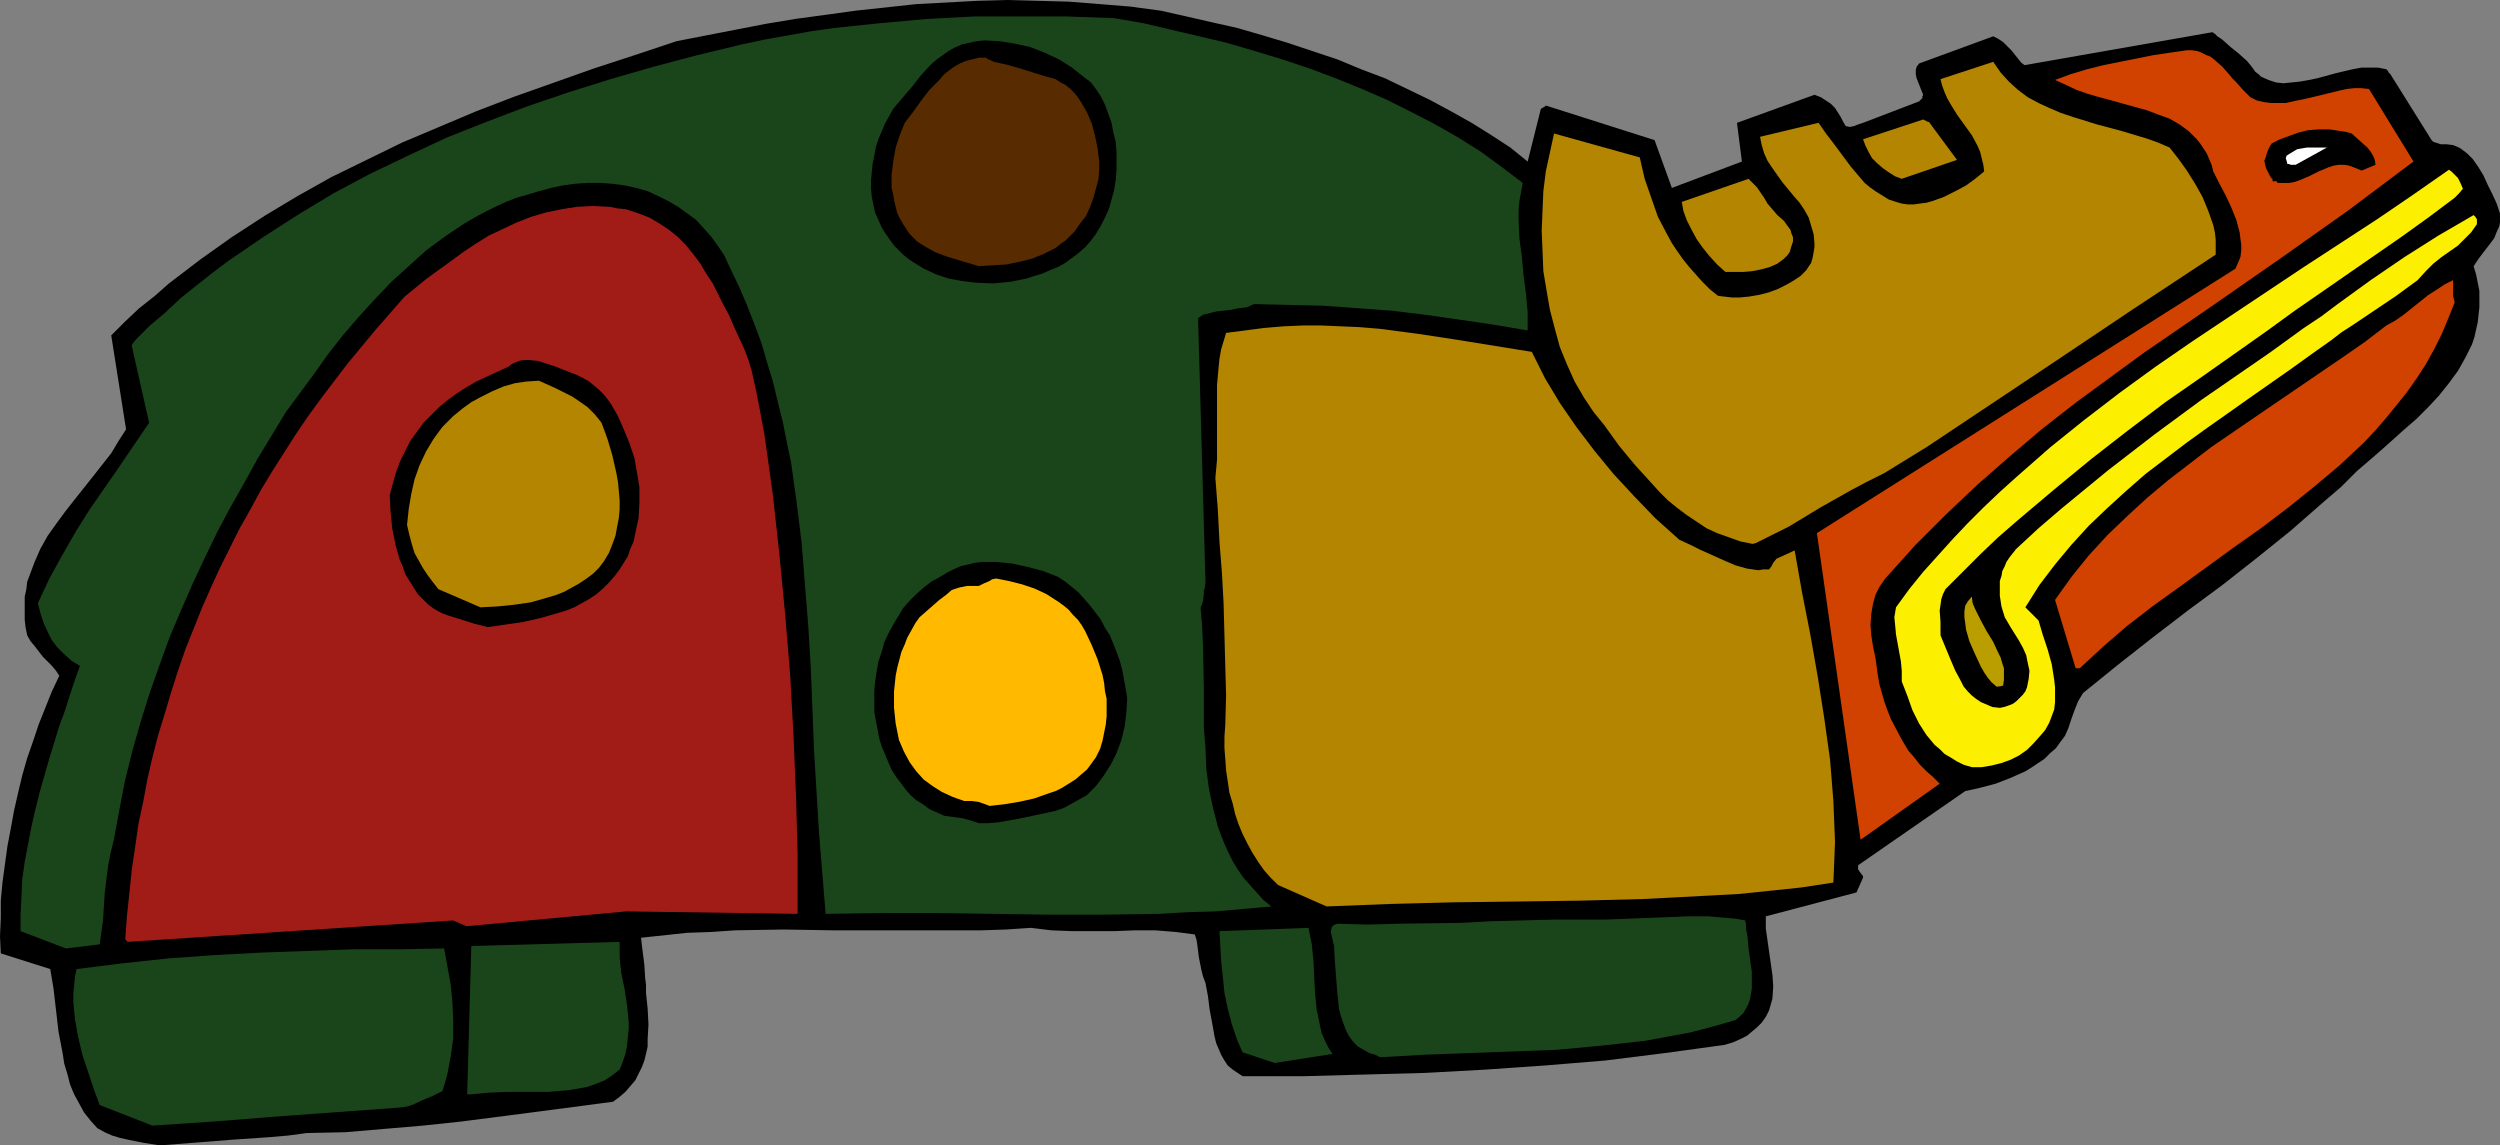 <?xml version="1.0" encoding="UTF-8" standalone="no"?>
<svg
   version="1.0"
   width="129.724mm"
   height="59.434mm"
   id="svg23"
   sodipodi:docname="Figure 17.wmf"
   xmlns:inkscape="http://www.inkscape.org/namespaces/inkscape"
   xmlns:sodipodi="http://sodipodi.sourceforge.net/DTD/sodipodi-0.dtd"
   xmlns="http://www.w3.org/2000/svg"
   xmlns:svg="http://www.w3.org/2000/svg">
  <rect width="100%" height="100%" fill="#808080" stroke="none"/>
  <sodipodi:namedview
     id="namedview23"
     pagecolor="#ffffff"
     bordercolor="#000000"
     borderopacity="0.25"
     inkscape:showpageshadow="2"
     inkscape:pageopacity="0.0"
     inkscape:pagecheckerboard="0"
     inkscape:deskcolor="#d1d1d1"
     inkscape:document-units="mm" />
  <defs
     id="defs1">
    <pattern
       id="WMFhbasepattern"
       patternUnits="userSpaceOnUse"
       width="6"
       height="6"
       x="0"
       y="0" />
  </defs>
  <path
     style="fill:#000000;fill-opacity:1;fill-rule:evenodd;stroke:none"
     d="m 31.35,224.634 14.382,-1.131 7.11,-0.485 3.717,-0.323 3.555,-0.485 7.595,-0.162 7.595,-0.646 7.595,-0.646 7.595,-0.808 15.029,-1.939 14.706,-1.939 1.293,-0.97 1.131,-0.97 0.97,-1.131 0.97,-1.131 0.646,-1.293 0.646,-1.293 0.485,-1.293 0.323,-1.293 0.323,-1.454 v -1.454 l 0.162,-2.909 -0.162,-3.071 -0.323,-3.071 v -1.616 l -0.162,-1.293 -0.162,-2.586 -0.162,-1.293 -0.162,-1.293 -0.162,-1.293 -0.162,-1.454 4.525,-0.485 4.525,-0.485 4.686,-0.162 4.686,-0.323 9.534,-0.162 9.696,0.162 h 19.392 9.696 l 4.848,-0.162 4.848,-0.323 4.04,0.485 4.202,0.162 h 8.08 l 4.04,-0.162 h 4.04 l 4.04,0.323 3.717,0.485 0.323,0.97 0.162,0.97 0.323,2.586 0.485,2.424 0.323,1.293 0.485,1.293 0.485,2.586 0.323,2.586 0.485,2.586 0.485,2.747 0.323,1.293 0.485,1.131 0.485,1.131 0.646,1.131 0.646,0.97 0.97,0.808 0.97,0.646 0.97,0.646 h 12.12 l 11.797,-0.323 11.958,-0.323 11.797,-0.646 11.635,-0.808 11.797,-0.97 11.635,-1.454 11.797,-1.616 1.616,-0.485 1.454,-0.646 1.293,-0.646 0.97,-0.808 0.97,-0.808 0.97,-0.97 0.808,-1.131 0.646,-1.293 0.323,-1.131 0.323,-1.131 0.162,-2.424 -0.162,-2.263 -0.323,-2.262 -0.646,-4.525 -0.323,-2.263 v -2.424 l 17.776,-4.687 1.293,-2.909 v -0.323 l -0.162,-0.162 -0.485,-0.646 -0.323,-0.485 v -0.323 -0.485 l 21.008,-14.545 2.909,-0.646 3.07,-0.808 2.909,-1.131 2.909,-1.293 1.293,-0.808 2.424,-1.616 1.131,-1.131 1.131,-0.97 0.808,-1.131 0.97,-1.293 0.646,-1.454 0.646,-1.939 0.646,-1.778 0.646,-1.616 0.97,-1.616 6.787,-5.495 6.787,-5.333 6.949,-5.333 6.787,-5.01 6.787,-5.333 6.626,-5.333 6.464,-5.656 3.394,-2.909 3.07,-3.071 4.686,-4.04 4.686,-4.202 2.424,-2.101 2.262,-2.262 2.101,-2.262 1.939,-2.424 1.778,-2.424 1.454,-2.586 1.293,-2.586 0.485,-1.454 0.323,-1.454 0.323,-1.454 0.162,-1.454 0.162,-1.454 v -1.616 -1.616 l -0.323,-1.616 -0.323,-1.616 -0.485,-1.616 0.97,-1.454 0.97,-1.293 1.131,-1.454 0.97,-1.293 0.646,-1.616 0.323,-0.646 0.162,-0.808 v -0.97 -0.808 l -0.323,-0.97 -0.323,-0.97 -0.808,-1.778 -0.97,-1.939 -0.808,-1.778 -0.97,-1.616 -1.131,-1.616 -1.131,-1.131 -0.646,-0.485 -0.646,-0.485 -0.646,-0.323 -0.808,-0.323 -1.293,-0.162 h -0.646 -0.485 l -0.97,-0.323 -0.485,-0.162 -0.323,-0.323 -8.08,-12.929 -0.323,-0.323 -0.162,-0.323 -0.323,-0.323 -1.616,-0.323 h -1.616 -1.616 l -1.778,0.323 -3.394,0.808 -3.555,0.97 -1.616,0.323 -1.778,0.323 -1.616,0.162 -1.616,0.162 -1.454,-0.162 -1.454,-0.485 -1.454,-0.646 -0.485,-0.485 -0.646,-0.485 -0.808,-1.131 -0.808,-0.97 -1.616,-1.454 -1.616,-1.293 -1.616,-1.454 -0.485,-0.323 -0.485,-0.323 -0.485,-0.485 -0.485,-0.323 -36.845,6.464 -0.646,-0.485 -0.646,-0.808 -1.293,-1.616 -0.808,-0.808 -0.808,-0.808 -0.97,-0.646 -0.97,-0.485 -14.544,5.333 -0.485,0.646 -0.162,0.646 v 0.808 l 0.162,0.808 0.646,1.616 0.646,1.616 -0.162,0.323 v 0.323 l -0.323,0.323 -0.323,0.323 -10.989,4.202 -0.97,0.323 -0.808,0.323 -0.808,0.162 -0.808,-0.162 -0.485,-0.808 -0.485,-0.97 -1.131,-1.778 -0.808,-0.808 -0.97,-0.646 -0.97,-0.646 -1.293,-0.485 -15.19,5.495 0.97,7.596 -13.736,5.171 -3.394,-9.373 -21.331,-6.787 -0.162,0.162 v 0 l -0.162,0.162 h -0.162 l -0.162,0.162 -0.323,0.162 -2.586,10.343 -3.394,-2.747 -3.717,-2.424 -3.878,-2.424 -4.04,-2.262 -4.202,-2.262 -4.363,-2.101 -4.363,-2.101 -4.686,-1.778 -4.686,-1.939 -9.696,-3.232 -4.848,-1.454 -5.01,-1.454 -5.01,-1.131 L 232.704,3.232 227.694,2.101 221.715,1.293 215.736,0.808 209.595,0.323 203.616,0.162 197.637,0 l -5.979,0.162 -5.979,0.323 -5.979,0.323 -5.979,0.646 -5.979,0.646 -5.818,0.808 -5.979,0.808 -5.818,0.97 -5.818,1.131 -11.635,2.262 -8.242,2.747 -7.918,2.586 -7.757,2.747 -7.757,2.747 -7.595,2.909 -7.272,3.071 -7.272,3.071 -6.949,3.394 -6.949,3.394 -6.626,3.717 -6.464,3.879 -6.464,4.202 -6.141,4.363 -6.141,4.687 -2.747,2.424 -3.07,2.424 -2.747,2.586 -2.747,2.747 v 0 l 2.909,18.423 -1.454,2.262 -1.454,2.424 -1.778,2.262 -1.778,2.262 -3.717,4.687 -1.778,2.263 -1.778,2.424 -1.616,2.263 -1.454,2.586 -1.131,2.586 -0.97,2.586 -0.485,1.293 -0.162,1.454 -0.323,1.454 v 1.454 1.454 1.616 l 0.162,1.454 0.323,1.616 0.646,1.131 0.808,0.97 1.616,2.101 0.808,0.808 0.97,0.97 0.808,0.97 0.646,0.97 -1.454,3.071 -1.293,3.232 -1.293,3.232 -1.131,3.394 -1.131,3.232 -0.97,3.394 -0.808,3.394 -0.808,3.555 -0.646,3.555 -0.646,3.394 -0.485,3.555 -0.485,3.555 -0.323,3.555 v 3.394 L 0,183.585 l 0.162,3.394 9.696,3.071 0.646,3.879 0.485,4.202 0.485,4.202 0.808,4.202 0.323,2.101 0.646,2.101 0.485,1.939 0.808,1.939 0.97,1.778 0.97,1.778 1.293,1.616 1.293,1.454 1.454,0.808 1.454,0.646 1.616,0.485 1.454,0.323 3.232,0.646 z"
     id="path1" />
  <path
     style="fill:#1a451a;fill-opacity:1;fill-rule:evenodd;stroke:none"
     d="m 29.896,220.755 12.12,-0.808 12.12,-0.97 24.402,-1.778 1.131,-0.162 1.131,-0.323 2.101,-0.97 1.939,-0.808 1.939,-0.97 0.485,-1.616 0.485,-1.778 0.646,-3.394 0.485,-3.555 v -3.555 l -0.162,-3.555 -0.323,-3.394 -0.646,-3.555 -0.646,-3.555 -8.888,0.162 h -8.888 l -9.05,0.323 -9.05,0.323 -9.05,0.485 -9.05,0.646 -9.05,0.97 -9.05,1.131 -0.323,1.454 -0.162,1.778 -0.162,1.454 v 1.778 l 0.323,3.394 0.646,3.555 0.808,3.394 1.131,3.394 1.131,3.394 1.131,3.071 z"
     id="path2" />
  <path
     style="fill:#1a451a;fill-opacity:1;fill-rule:evenodd;stroke:none"
     d="m 92.273,214.614 1.778,-0.162 1.778,-0.162 3.878,-0.162 h 4.04 3.878 l 1.939,-0.162 1.939,-0.162 1.939,-0.323 1.778,-0.323 1.778,-0.646 1.616,-0.646 1.454,-0.97 1.454,-1.131 0.646,-1.616 0.485,-1.454 0.323,-1.616 0.162,-1.616 0.162,-1.616 v -1.454 l -0.323,-3.232 -0.485,-3.232 -0.646,-3.071 -0.323,-3.071 v -1.616 -1.454 l -29.088,0.808 -0.808,29.089 z"
     id="path3" />
  <path
     style="fill:#1a451a;fill-opacity:1;fill-rule:evenodd;stroke:none"
     d="m 249.995,208.473 11.312,-1.778 -0.808,-1.293 -0.646,-1.293 -0.646,-1.454 -0.323,-1.454 -0.323,-1.616 -0.323,-1.454 -0.323,-3.232 -0.162,-3.071 -0.162,-3.394 -0.323,-3.232 -0.323,-1.616 -0.323,-1.616 -17.453,0.646 v 0.162 l 0.162,2.747 0.162,2.909 0.323,3.071 0.323,3.232 0.646,3.071 0.808,3.071 0.97,2.909 1.131,2.586 z"
     id="path4" />
  <path
     style="fill:#1a451a;fill-opacity:1;fill-rule:evenodd;stroke:none"
     d="m 270.68,207.342 8.565,-0.485 8.565,-0.323 8.726,-0.323 8.726,-0.323 8.726,-0.808 4.363,-0.485 4.363,-0.485 4.363,-0.808 4.363,-0.808 4.363,-1.131 4.525,-1.293 0.808,-0.646 0.808,-0.808 0.485,-0.808 0.485,-0.97 0.323,-0.97 0.162,-0.97 0.162,-0.97 v -1.131 -2.262 l -0.323,-2.263 -0.323,-2.263 -0.162,-2.101 -0.162,-0.97 -0.162,-0.808 V 181.323 l -0.162,-0.808 -1.778,-0.323 -1.778,-0.162 -3.717,-0.323 h -3.878 l -4.04,0.162 -4.202,0.162 -4.04,0.162 -4.202,0.162 h -3.878 -6.141 l -6.141,0.162 -6.141,0.162 -5.979,0.323 -12.12,0.162 -5.979,0.162 -5.979,-0.162 -0.485,0.162 -0.323,0.162 -0.323,0.485 -0.162,0.808 0.323,1.293 0.323,1.454 0.162,2.909 0.485,6.303 0.323,3.071 0.323,1.293 0.485,1.454 0.485,1.293 0.646,1.293 0.808,1.131 0.97,0.97 1.131,0.646 1.131,0.646 1.131,0.323 z"
     id="path5" />
  <path
     style="fill:#1a451a;fill-opacity:1;fill-rule:evenodd;stroke:none"
     d="m 12.928,186.01 6.626,-0.808 0.323,-2.424 0.323,-2.262 0.162,-2.586 0.162,-2.586 0.323,-2.747 0.323,-2.586 0.485,-2.586 0.646,-2.586 1.131,-6.141 1.131,-5.818 1.454,-5.818 1.616,-5.656 1.778,-5.656 1.939,-5.495 1.939,-5.333 2.262,-5.333 2.262,-5.171 2.424,-5.171 2.424,-5.01 2.586,-4.848 2.747,-4.848 2.586,-4.687 2.747,-4.525 2.747,-4.525 5.494,-7.434 2.747,-3.879 2.909,-3.717 3.07,-3.555 3.232,-3.555 3.232,-3.394 3.394,-3.071 3.394,-3.071 3.717,-2.747 3.878,-2.586 1.939,-1.131 2.101,-1.131 1.939,-0.97 2.101,-0.97 2.101,-0.808 2.262,-0.646 2.101,-0.646 2.424,-0.646 2.262,-0.485 2.424,-0.323 2.424,-0.162 h 2.586 l 2.262,0.162 2.424,0.323 2.262,0.485 2.262,0.646 2.101,0.97 1.939,0.97 1.939,1.131 1.778,1.293 1.778,1.293 1.454,1.616 1.454,1.616 1.293,1.778 1.293,1.939 0.97,2.101 1.778,3.717 1.616,3.717 1.454,3.717 1.454,3.879 1.131,3.879 1.131,3.717 0.97,4.04 0.97,3.879 0.808,4.04 0.808,3.879 1.131,8.08 0.97,7.919 0.646,8.242 0.646,8.08 0.485,8.08 0.646,16.322 0.485,8.08 0.485,7.919 0.646,7.919 0.646,7.919 10.989,-0.162 h 10.827 l 10.989,0.162 10.827,0.162 h 10.827 l 10.989,-0.162 5.494,-0.323 5.494,-0.162 5.494,-0.485 5.494,-0.485 -1.616,-1.293 -1.293,-1.454 -1.293,-1.454 -1.293,-1.454 -1.131,-1.616 -0.97,-1.616 -0.808,-1.616 -0.808,-1.778 -0.646,-1.616 -0.646,-1.778 -0.97,-3.717 -0.808,-3.879 -0.485,-3.717 -0.162,-4.04 -0.323,-4.04 v -7.919 l -0.162,-8.08 -0.162,-3.879 -0.323,-3.717 0.323,-0.646 0.162,-0.646 0.162,-1.293 v -0.646 l 0.162,-0.485 0.162,-1.131 -1.454,-51.876 0.97,-0.646 1.293,-0.323 1.293,-0.323 1.454,-0.162 1.454,-0.162 1.454,-0.323 1.616,-0.162 1.454,-0.646 6.787,0.162 6.787,0.162 6.787,0.485 6.626,0.485 6.626,0.808 6.787,0.97 6.626,0.97 6.626,1.131 v -3.555 l -0.323,-3.555 -0.485,-3.717 -0.162,-1.778 -0.162,-1.778 -0.485,-3.717 -0.162,-3.555 v -1.939 l 0.162,-1.778 0.323,-1.778 0.323,-1.778 -4.04,-3.071 -4.202,-3.071 -4.363,-2.747 -4.525,-2.586 -4.686,-2.424 -4.848,-2.424 -4.848,-2.101 -5.171,-2.101 -5.171,-1.939 -5.333,-1.778 -5.333,-1.616 -5.494,-1.616 -5.494,-1.293 -5.494,-1.293 -5.494,-1.293 -5.656,-0.97 -9.211,-0.323 h -9.211 -9.05 l -9.211,0.485 -9.05,0.808 -9.211,0.97 -4.525,0.646 -4.525,0.808 -4.525,0.808 -4.525,0.97 -8.726,2.101 -8.565,2.262 -8.403,2.424 -8.242,2.586 -8.08,2.747 -8.08,3.071 -7.757,3.071 -7.595,3.555 -7.434,3.555 -7.272,3.879 -6.949,4.202 -6.787,4.363 -6.626,4.525 -3.232,2.424 -3.07,2.424 -3.232,2.586 -2.909,2.747 -3.07,2.586 -2.747,2.747 -0.646,0.808 -0.162,0.323 v 0.162 l 3.394,15.029 -5.818,8.565 -5.818,8.404 -2.747,4.363 -2.586,4.525 -2.586,4.687 -1.131,2.424 -1.131,2.424 0.485,1.939 0.646,1.939 0.808,1.778 0.808,1.616 1.131,1.454 1.293,1.293 1.454,1.293 1.616,0.97 -0.97,2.747 -0.97,2.909 -0.97,3.071 -1.131,3.071 -1.939,6.303 -1.939,6.787 -0.808,3.232 -0.808,3.555 -0.646,3.394 -0.646,3.394 -0.485,3.394 -0.162,3.555 -0.162,3.394 v 3.394 -0.162 z"
     id="path6" />
  <path
     style="fill:#a11c17;fill-opacity:1;fill-rule:evenodd;stroke:none"
     d="m 25.048,184.717 63.832,-4.202 2.586,1.131 31.35,-2.909 33.613,0.485 v -11.636 l -0.323,-11.636 -0.485,-11.636 -0.646,-11.797 -0.97,-11.797 -1.131,-11.797 -1.293,-11.797 -1.616,-11.636 -0.808,-4.363 -0.808,-4.202 -0.97,-4.363 -0.646,-2.101 -0.808,-2.101 -1.939,-4.202 -0.97,-2.262 -1.131,-2.101 -2.101,-4.202 -1.293,-1.939 -1.131,-1.939 -1.454,-1.939 -1.454,-1.778 -1.616,-1.616 -1.616,-1.293 -1.939,-1.293 -1.939,-1.131 -2.101,-0.808 -2.424,-0.808 -1.616,-0.162 -1.616,-0.323 -3.232,-0.162 -3.232,0.162 -3.07,0.485 -3.07,0.646 -2.747,0.808 -2.909,1.131 -2.747,1.293 -2.747,1.293 -2.586,1.616 -2.424,1.616 -2.424,1.778 -4.686,3.394 -4.363,3.555 -5.656,6.464 -5.494,6.626 -5.171,6.787 -2.586,3.555 -2.424,3.555 -2.262,3.555 -2.262,3.555 -2.262,3.717 -2.101,3.879 -2.101,3.717 -1.939,3.879 -1.939,3.879 -1.778,3.879 -1.778,4.04 -1.616,4.04 -1.616,4.04 -1.454,4.202 -1.293,4.04 -1.293,4.363 -1.293,4.202 -1.131,4.363 -0.97,4.202 -0.808,4.363 -0.97,4.525 -0.646,4.525 -0.646,4.363 -0.485,4.687 -0.485,4.525 -0.323,4.525 z"
     id="path7" />
  <path
     style="fill:#b38501;fill-opacity:1;fill-rule:evenodd;stroke:none"
     d="m 260.176,177.768 12.443,-0.485 12.443,-0.323 24.725,-0.323 12.443,-0.323 12.443,-0.646 6.141,-0.323 6.302,-0.646 6.141,-0.646 6.302,-0.97 0.162,-3.879 0.162,-4.04 -0.162,-4.04 -0.162,-4.04 -0.323,-4.04 -0.323,-4.04 -1.131,-8.08 -1.293,-8.242 -1.454,-8.242 -1.616,-8.242 -1.454,-8.242 -3.555,1.616 -0.646,0.808 -0.323,0.646 -0.485,0.646 h -1.131 l -0.97,0.162 -1.131,-0.162 -1.131,-0.162 -2.262,-0.646 -2.262,-0.97 -4.686,-2.101 -1.939,-0.97 -2.101,-0.97 -4.686,-4.202 -4.202,-4.363 -4.04,-4.363 -3.717,-4.525 -3.555,-4.687 -3.232,-4.687 -2.909,-4.848 -2.586,-5.171 -15.029,-2.424 -7.434,-1.131 -7.434,-0.97 -3.878,-0.323 -3.717,-0.162 -3.717,-0.162 h -3.717 l -3.717,0.162 -3.878,0.323 -3.717,0.485 -3.717,0.485 -0.485,1.616 -0.485,1.616 -0.323,1.778 -0.162,1.616 -0.323,3.555 v 3.717 3.717 3.555 3.717 l -0.323,3.555 0.485,6.303 0.323,6.303 0.485,6.141 0.323,5.979 0.162,6.141 0.162,5.979 0.162,5.818 -0.162,5.818 -0.162,2.263 v 2.262 l 0.162,2.101 0.162,2.263 0.323,2.101 0.323,2.263 0.646,2.101 0.485,2.101 0.646,1.939 0.808,1.939 0.97,1.939 0.97,1.778 1.131,1.778 1.131,1.616 1.293,1.454 1.454,1.454 z"
     id="path8" />
  <path
     style="fill:#d14200;fill-opacity:1;fill-rule:evenodd;stroke:none"
     d="m 365.377,164.354 15.029,-10.666 -1.293,-1.293 -1.293,-1.131 -1.293,-1.293 -1.131,-1.454 -1.131,-1.293 -0.97,-1.616 -0.808,-1.454 -1.616,-3.071 -0.646,-1.616 -0.646,-1.778 -0.97,-3.394 -0.323,-1.778 -0.485,-3.555 -0.485,-2.263 -0.323,-2.101 -0.162,-2.101 0.162,-2.101 0.323,-1.939 0.485,-1.778 0.808,-1.616 1.131,-1.616 2.909,-3.232 2.909,-3.232 3.07,-3.071 3.07,-3.071 6.141,-5.818 6.464,-5.656 6.302,-5.333 6.626,-5.171 6.626,-4.848 6.626,-4.848 13.413,-9.212 13.251,-9.212 6.626,-4.687 6.626,-4.687 6.464,-4.848 6.464,-4.848 -8.726,-14.221 -1.454,-0.162 h -1.454 l -1.454,0.162 -1.454,0.323 -5.979,1.454 -3.07,0.646 -1.454,0.323 h -1.454 -1.454 l -1.293,-0.162 -1.454,-0.323 -1.293,-0.646 -1.454,-1.454 -1.293,-1.454 -0.808,-0.808 -0.646,-0.808 -1.293,-1.454 -1.454,-1.293 -0.808,-0.646 -0.808,-0.323 -0.97,-0.485 -0.808,-0.323 -1.131,-0.162 h -0.97 l -3.394,0.485 -3.232,0.485 -6.464,1.293 -3.232,0.646 -3.232,0.808 -3.232,0.97 -3.07,1.131 2.101,0.97 2.101,0.97 2.262,0.808 2.262,0.646 2.424,0.646 2.262,0.646 4.686,1.293 2.101,0.808 2.262,0.808 1.939,1.131 1.778,1.293 1.616,1.616 0.646,0.808 0.646,0.97 0.646,0.97 0.485,1.131 0.485,1.131 0.323,1.293 1.131,2.262 1.293,2.424 1.131,2.424 0.97,2.424 0.646,2.424 0.162,1.293 0.162,1.131 v 1.131 l -0.162,1.293 -0.485,1.131 -0.485,1.131 -82.093,51.876 8.565,60.118 z"
     id="path9" />
  <path
     style="fill:#000000;fill-opacity:1;fill-rule:evenodd;stroke:none"
     d="m 191.981,161.445 h 1.778 l 1.939,-0.162 3.717,-0.646 3.878,-0.808 3.717,-0.808 0.97,-0.323 0.808,-0.323 2.909,-1.616 1.454,-0.808 1.778,-1.778 1.454,-1.939 1.454,-2.263 1.131,-2.263 0.97,-2.586 0.646,-2.747 0.323,-2.747 0.162,-2.747 -0.323,-1.939 -0.323,-1.778 -0.323,-1.778 -0.485,-1.778 -0.646,-1.778 -0.646,-1.616 -0.646,-1.616 -0.97,-1.454 -0.808,-1.616 -0.97,-1.293 -1.131,-1.454 -1.131,-1.293 -1.131,-1.293 -2.586,-2.101 -1.454,-0.97 -2.909,-1.131 -3.07,-0.808 -2.909,-0.646 -3.07,-0.323 h -1.454 -1.454 l -1.454,0.162 -1.293,0.323 -1.454,0.323 -1.454,0.646 -1.293,0.646 -1.293,0.808 -1.778,0.97 -1.454,1.131 -1.454,1.293 -1.293,1.293 -1.293,1.454 -0.97,1.616 -0.97,1.616 -0.97,1.778 -0.808,1.778 -0.485,1.778 -0.646,1.939 -0.323,1.778 -0.323,2.101 -0.162,1.939 v 1.939 2.101 l 0.323,1.778 0.323,1.616 0.323,1.778 0.485,1.616 0.646,1.454 0.646,1.616 0.646,1.454 0.808,1.293 0.97,1.293 0.97,1.293 0.97,1.131 1.131,0.97 1.293,0.808 1.293,0.97 1.454,0.646 1.454,0.646 3.555,0.485 1.778,0.485 z"
     id="path10" />
  <path
     style="fill:#ffba00;fill-opacity:1;fill-rule:evenodd;stroke:none"
     d="m 194.081,158.052 2.909,-0.323 2.909,-0.485 2.909,-0.646 2.747,-0.97 1.454,-0.485 1.293,-0.646 1.293,-0.808 1.293,-0.808 1.131,-0.97 1.131,-0.97 0.97,-1.293 0.808,-1.131 0.808,-1.616 0.485,-1.616 0.323,-1.616 0.323,-1.616 0.162,-1.616 v -1.616 -1.778 l -0.323,-1.454 -0.162,-1.616 -0.323,-1.616 -0.97,-3.071 -1.131,-2.747 -1.293,-2.747 -0.646,-1.131 -0.808,-1.131 -0.97,-0.97 -0.808,-0.97 -0.97,-0.808 -1.131,-0.808 -2.262,-1.454 -2.424,-1.131 -2.424,-0.808 -2.586,-0.646 -2.424,-0.485 -0.808,0.162 -0.485,0.323 -1.131,0.485 -0.97,0.485 h -0.323 -0.323 -0.808 -0.808 l -0.808,0.162 -0.808,0.162 -1.454,0.485 -1.131,0.97 -1.293,0.97 -1.293,1.131 -1.293,1.131 -1.293,1.131 -0.808,1.131 -0.808,1.454 -0.808,1.454 -0.485,1.293 -0.646,1.454 -0.808,3.071 -0.323,1.616 -0.323,3.071 v 3.232 l 0.323,3.071 0.323,1.616 0.323,1.616 0.97,2.263 1.131,2.101 1.293,1.778 1.454,1.616 1.778,1.293 1.778,1.131 2.101,0.97 2.262,0.808 h 0.808 0.646 l 1.293,0.162 0.97,0.323 z"
     id="path11" />
  <path
     style="fill:#fcef00;fill-opacity:1;fill-rule:evenodd;stroke:none"
     d="m 386.708,150.456 h 1.939 l 1.939,-0.323 1.939,-0.485 1.778,-0.646 1.616,-0.808 1.616,-1.131 1.293,-1.293 1.293,-1.454 0.97,-1.131 0.808,-1.454 0.485,-1.293 0.485,-1.293 0.162,-1.454 v -1.454 -1.454 l -0.162,-1.454 -0.485,-3.071 -0.808,-2.909 -0.97,-2.909 -0.808,-2.747 -2.586,-2.586 2.747,-4.363 3.07,-4.04 3.232,-3.879 3.394,-3.717 3.555,-3.394 3.717,-3.394 3.878,-3.394 4.04,-3.071 4.04,-3.071 4.04,-2.909 8.242,-5.818 8.08,-5.656 4.04,-2.909 3.878,-2.747 2.101,-1.616 2.262,-1.454 8.403,-5.656 4.202,-3.071 1.616,-1.778 1.454,-1.454 1.616,-1.293 1.616,-1.131 1.616,-1.131 1.293,-1.293 1.293,-1.293 1.131,-1.616 v -0.323 -0.646 l -0.323,-0.485 -0.323,-0.323 -6.949,4.04 -6.626,4.202 -6.626,4.525 -6.464,4.687 -3.232,2.424 -3.394,2.262 -6.464,4.687 -6.787,4.687 -6.787,4.687 -9.211,6.787 -9.211,7.111 -4.525,3.717 -4.525,3.717 -4.525,3.879 -4.363,4.04 -0.646,0.808 -0.646,0.808 -0.646,0.97 -0.323,0.808 -0.485,0.97 -0.162,0.97 -0.323,0.97 v 0.97 1.939 l 0.323,2.101 0.646,2.101 1.131,1.939 0.808,1.293 0.808,1.293 0.808,1.454 0.646,1.454 0.323,1.616 0.323,1.454 -0.162,1.616 -0.323,1.616 -0.323,0.808 -0.485,0.646 -0.646,0.646 -0.646,0.646 -0.646,0.485 -0.808,0.323 -0.97,0.323 -0.808,0.162 -1.454,-0.162 -1.131,-0.485 -1.131,-0.485 -0.97,-0.646 -0.808,-0.646 -0.808,-0.808 -0.808,-0.97 -0.485,-0.97 -1.131,-2.101 -0.97,-2.263 -1.939,-4.687 v -2.586 l -0.162,-2.263 0.162,-1.131 0.162,-1.131 0.323,-0.97 0.485,-0.97 3.394,-3.394 3.555,-3.555 3.394,-3.232 3.717,-3.232 7.272,-6.141 7.272,-5.979 7.272,-5.656 7.272,-5.495 7.434,-5.171 7.11,-5.01 5.494,-3.879 5.333,-3.879 10.504,-7.272 10.504,-7.272 5.171,-3.717 5.171,-3.879 0.808,-0.808 0.808,-0.97 -0.485,-1.131 -0.485,-0.97 -0.808,-0.808 -0.485,-0.485 -0.485,-0.323 -6.949,4.848 -7.11,4.848 -14.382,9.373 -14.544,9.696 -7.272,4.848 -7.272,5.01 -7.11,5.171 -6.949,5.333 -6.626,5.333 -6.626,5.818 -3.232,2.909 -3.232,3.071 -3.07,3.071 -2.909,3.071 -2.909,3.232 -2.909,3.232 -2.747,3.394 -2.586,3.555 -0.323,1.939 0.162,1.616 0.162,1.778 0.323,1.778 0.646,3.555 0.162,1.778 v 2.101 l 1.131,2.909 0.97,2.747 1.293,2.586 1.454,2.263 0.808,0.97 0.808,0.97 0.97,0.808 0.97,0.97 1.131,0.646 1.293,0.808 1.293,0.646 z"
     id="path12" />
  <path
     style="fill:#ba9e00;fill-opacity:1;fill-rule:evenodd;stroke:none"
     d="m 392.203,134.619 0.646,-0.162 0.162,-1.131 v -1.131 -1.131 l -0.323,-0.97 -0.323,-1.131 -0.485,-0.97 -0.97,-2.101 -1.293,-2.101 -1.131,-2.101 -1.131,-2.262 -0.485,-1.131 -0.162,-1.293 -0.808,0.97 -0.485,0.808 -0.162,1.131 v 1.131 l 0.162,1.131 0.162,1.293 0.646,2.263 1.131,2.586 1.131,2.424 0.646,1.131 0.646,0.97 0.808,0.97 1.131,0.97 v -0.162 z"
     id="path13" />
  <path
     style="fill:#d14200;fill-opacity:1;fill-rule:evenodd;stroke:none"
     d="m 407.878,131.063 2.262,-2.101 2.262,-2.101 4.686,-4.04 5.01,-3.879 5.171,-3.717 5.333,-3.879 5.333,-3.879 5.494,-3.879 5.333,-4.04 5.01,-4.04 5.01,-4.202 4.848,-4.525 2.262,-2.424 2.101,-2.424 2.101,-2.586 1.939,-2.424 1.939,-2.747 1.778,-2.747 1.616,-2.909 1.454,-2.909 1.293,-3.071 1.293,-3.232 -0.162,-0.646 -0.162,-0.646 v -2.586 -0.485 l -1.616,0.808 -1.454,0.97 -1.778,1.131 -1.616,1.293 -3.232,2.586 -1.616,1.131 -1.778,0.97 -4.202,3.232 -4.202,2.909 -17.291,11.797 -8.726,5.979 -4.202,3.232 -4.202,3.232 -4.04,3.394 -3.878,3.555 -3.878,3.717 -3.717,4.04 -3.394,4.202 -1.616,2.262 -1.616,2.263 4.04,13.413 z"
     id="path14" />
  <path
     style="fill:#000000;fill-opacity:1;fill-rule:evenodd;stroke:none"
     d="m 95.667,122.983 3.394,-0.485 3.394,-0.485 3.555,-0.808 3.394,-0.97 1.616,-0.485 1.616,-0.646 1.454,-0.808 1.454,-0.808 1.454,-0.97 1.293,-1.131 1.131,-1.131 1.131,-1.293 0.97,-1.293 0.808,-1.293 0.808,-1.293 0.485,-1.454 0.646,-1.454 0.646,-3.071 0.323,-1.454 0.162,-3.071 v -3.071 l -0.485,-2.909 -0.485,-2.747 -0.97,-2.909 -1.131,-2.747 -1.131,-2.586 -1.293,-2.262 -0.808,-1.131 -0.808,-0.97 -0.808,-0.808 -0.97,-0.808 -0.97,-0.808 -1.131,-0.646 -1.293,-0.646 -1.293,-0.485 -3.232,-1.293 -1.616,-0.485 -1.454,-0.485 -1.616,-0.162 h -1.454 l -0.646,0.162 -0.808,0.323 -0.646,0.323 -0.646,0.485 -2.101,0.97 -2.101,0.97 -2.101,0.97 -1.939,1.131 -1.778,1.131 -1.778,1.293 -1.778,1.454 -1.454,1.454 -1.616,1.616 -1.293,1.778 -1.293,1.778 -0.97,1.939 -0.97,1.939 -0.808,2.101 -0.646,2.262 -0.646,2.424 0.162,3.232 0.323,3.232 0.646,3.232 0.808,2.909 0.646,1.454 0.485,1.454 0.808,1.293 0.808,1.293 0.808,1.293 0.97,0.97 1.131,1.131 1.131,0.808 1.454,0.808 1.293,0.485 2.586,0.808 2.586,0.808 z"
     id="path15" />
  <path
     style="fill:#b38501;fill-opacity:1;fill-rule:evenodd;stroke:none"
     d="m 94.213,119.104 3.232,-0.162 3.232,-0.323 3.394,-0.485 3.394,-0.97 1.616,-0.485 1.616,-0.646 1.454,-0.808 1.454,-0.808 1.454,-0.97 1.293,-0.97 1.131,-1.131 0.97,-1.293 0.97,-1.616 0.646,-1.616 0.646,-1.778 0.323,-1.778 0.323,-1.616 0.162,-1.778 V 98.095 l -0.162,-1.778 -0.162,-1.778 -0.323,-1.778 -0.808,-3.555 -0.97,-3.232 -1.131,-3.071 -1.293,-1.616 -1.454,-1.454 -1.616,-1.131 -1.454,-0.97 -1.616,-0.808 -1.616,-0.808 -3.232,-1.454 -2.424,0.162 -2.262,0.323 -2.262,0.646 -2.262,0.97 -1.939,0.97 -2.101,1.131 -1.778,1.293 -1.778,1.454 -1.131,1.131 -0.97,0.97 -0.97,1.293 -0.808,1.131 -1.454,2.424 -1.293,2.747 -0.97,2.747 -0.646,2.909 -0.485,2.909 -0.323,3.071 0.485,2.101 0.485,1.778 0.485,1.616 0.808,1.454 0.808,1.454 0.97,1.454 0.97,1.293 1.131,1.454 z"
     id="path16" />
  <path
     style="fill:#b38501;fill-opacity:1;fill-rule:evenodd;stroke:none"
     d="m 344.369,106.499 3.232,-1.616 3.232,-1.616 6.141,-3.717 6.302,-3.555 3.07,-1.616 3.232,-1.616 8.403,-5.171 8.242,-5.495 15.998,-10.666 16.16,-10.828 8.08,-5.333 8.08,-5.333 v -1.454 -1.454 l -0.162,-1.454 -0.323,-1.454 -0.97,-2.747 -1.131,-2.747 -1.454,-2.586 -1.616,-2.586 -1.616,-2.262 -1.778,-2.262 -2.262,-0.97 -2.262,-0.808 -4.848,-1.454 -2.424,-0.646 -2.424,-0.646 -4.686,-1.454 -2.424,-0.808 -2.262,-0.97 -2.101,-0.97 -2.101,-1.131 -1.939,-1.454 -1.778,-1.616 -1.616,-1.778 -1.454,-2.101 -10.342,3.394 0.323,1.293 0.485,1.293 0.485,1.131 0.646,1.131 1.293,2.101 2.909,4.04 1.131,2.101 0.485,1.131 0.323,1.293 0.323,1.293 0.162,1.293 -1.778,1.454 -1.778,1.293 -2.101,1.131 -2.262,1.131 -2.262,0.808 -1.131,0.323 -1.293,0.162 -1.131,0.162 h -1.293 l -1.131,-0.162 -1.131,-0.323 -1.454,-0.485 -1.293,-0.808 -1.293,-0.808 -1.131,-0.808 -0.97,-0.808 -0.97,-1.131 -1.778,-2.101 -3.232,-4.363 -1.616,-2.101 -1.454,-2.101 -11.474,2.747 0.323,1.616 0.485,1.616 0.646,1.454 0.97,1.454 1.939,2.747 2.262,2.747 1.131,1.293 0.97,1.454 0.808,1.454 0.485,1.616 0.485,1.616 0.162,1.778 v 0.808 l -0.162,0.97 -0.162,0.97 -0.323,1.131 -0.97,1.454 -1.131,1.131 -1.454,0.97 -1.454,0.808 -1.616,0.808 -1.778,0.646 -1.939,0.485 -1.939,0.323 -1.778,0.162 h -1.454 l -1.454,-0.162 -1.293,-0.162 -1.616,-1.293 -1.454,-1.454 -1.293,-1.454 -1.293,-1.454 -1.293,-1.616 -1.131,-1.616 -0.97,-1.454 -0.97,-1.778 -1.778,-3.394 -1.293,-3.717 -1.293,-3.717 -0.97,-4.202 -16.806,-4.687 -0.808,3.717 -0.808,3.717 -0.485,3.879 -0.162,3.879 -0.162,3.879 0.162,3.879 0.162,4.04 0.646,3.879 0.646,3.717 0.97,3.717 0.97,3.555 1.454,3.555 1.454,3.232 1.778,3.071 1.939,2.909 2.101,2.586 2.909,4.04 3.07,3.717 3.232,3.555 1.616,1.778 1.616,1.616 1.778,1.454 1.939,1.454 1.939,1.293 1.939,1.293 2.101,0.97 2.262,0.808 2.262,0.808 2.424,0.485 z"
     id="path17" />
  <path
     style="fill:#000000;fill-opacity:1;fill-rule:evenodd;stroke:none"
     d="m 191.334,55.431 3.394,0.162 3.394,-0.323 1.616,-0.323 1.616,-0.323 1.454,-0.485 1.616,-0.485 1.454,-0.646 1.616,-0.646 1.454,-0.808 1.293,-0.97 1.293,-0.97 1.293,-1.131 1.131,-1.293 0.97,-1.293 0.97,-1.616 0.808,-1.616 0.808,-1.778 0.485,-1.778 0.485,-1.778 0.323,-1.939 0.162,-1.939 v -1.939 -1.778 l -0.162,-1.939 -0.485,-1.939 -0.323,-1.778 -0.646,-1.778 -0.646,-1.778 -0.808,-1.616 -0.97,-1.454 -0.97,-1.293 -1.293,-0.97 -2.424,-1.939 -2.586,-1.616 -2.747,-1.293 -2.909,-1.131 -2.909,-0.646 -3.07,-0.485 -2.909,-0.162 -1.616,0.162 -1.454,0.323 -1.454,0.323 -1.454,0.646 -1.131,0.646 -1.131,0.808 -1.131,0.808 -1.131,0.97 -1.939,2.101 -1.778,2.262 -1.939,2.262 -1.778,2.101 -0.808,1.454 -0.808,1.454 -1.293,3.071 -0.485,1.454 -0.323,1.778 -0.323,1.616 -0.162,1.616 -0.162,1.616 v 1.616 l 0.162,1.616 0.323,1.616 0.323,1.454 0.646,1.454 0.646,1.454 0.808,1.293 0.808,1.131 0.808,1.131 0.808,0.808 0.97,0.97 0.97,0.808 0.97,0.646 2.101,1.293 2.424,1.131 2.424,0.808 2.586,0.485 z"
     id="path18" />
  <path
     style="fill:#b38501;fill-opacity:1;fill-rule:evenodd;stroke:none"
     d="m 338.713,53.33 h 1.616 1.616 l 1.778,-0.162 1.616,-0.323 1.778,-0.485 1.454,-0.646 1.293,-0.97 0.646,-0.646 0.485,-0.646 0.323,-1.131 0.323,-0.97 v -0.808 l -0.323,-0.808 -0.162,-0.646 -0.485,-0.646 -0.808,-1.131 -1.293,-1.131 -0.97,-1.131 -0.97,-1.131 -0.646,-1.131 -1.454,-2.101 -0.808,-0.808 -0.808,-0.808 -13.09,4.525 0.323,1.778 0.646,1.778 0.97,1.939 0.97,1.778 1.131,1.616 1.293,1.616 1.616,1.778 1.616,1.454 z"
     id="path19" />
  <path
     style="fill:#592b00;fill-opacity:1;fill-rule:evenodd;stroke:none"
     d="m 191.981,52.199 2.586,-0.162 2.747,-0.162 2.424,-0.485 2.586,-0.646 2.424,-0.97 2.262,-1.131 0.97,-0.808 0.97,-0.646 0.97,-0.97 0.808,-0.808 1.131,-1.616 1.131,-1.454 0.808,-1.778 0.646,-1.778 0.485,-1.778 0.485,-1.778 0.162,-1.778 v -1.778 l -0.323,-2.586 -0.485,-2.424 -0.646,-2.424 -0.97,-2.262 -1.131,-1.939 -0.646,-0.97 -0.646,-0.808 -0.808,-0.808 -0.97,-0.808 -0.97,-0.485 -0.97,-0.646 -1.778,-0.485 -1.616,-0.485 -3.07,-0.97 -2.747,-0.808 -2.909,-0.646 -0.646,-0.323 -0.485,-0.162 -0.323,-0.323 h -0.162 -1.293 l -1.293,0.323 -1.293,0.323 -1.131,0.485 -1.131,0.646 -1.131,0.808 -0.97,0.808 -0.808,0.97 -1.939,1.939 -1.616,2.101 -1.616,2.262 -1.616,2.101 -0.97,2.424 -0.808,2.424 -0.485,2.747 -0.323,2.586 v 2.586 l 0.323,1.293 0.162,1.131 0.323,1.293 0.323,1.293 0.485,0.97 0.646,1.131 0.646,0.97 0.646,0.97 0.808,0.808 0.646,0.646 1.778,1.131 1.778,0.97 2.101,0.808 2.101,0.646 z"
     id="path20" />
  <path
     style="fill:#000000;fill-opacity:1;fill-rule:evenodd;stroke:none"
     d="m 446.662,35.877 h 1.131 1.131 l 0.97,-0.162 0.97,-0.323 1.939,-0.808 1.939,-0.97 1.939,-0.808 0.97,-0.323 0.97,-0.162 h 1.131 l 0.97,0.162 1.293,0.485 1.131,0.485 2.747,-1.131 -0.162,-0.97 -0.323,-0.808 -0.485,-0.808 -0.646,-0.808 -1.454,-1.293 -1.616,-1.454 -1.131,-0.323 -1.131,-0.162 -2.101,-0.323 h -2.101 l -2.101,0.162 -1.939,0.485 -1.778,0.646 -1.778,0.646 -1.616,0.808 -0.323,0.485 -0.323,0.646 -0.323,0.808 -0.162,0.646 -0.323,0.808 0.162,0.808 0.162,0.646 0.323,0.646 0.323,0.646 0.162,0.323 0.162,0.162 v 0.162 l 0.323,0.162 v 0.162 0.323 h 0.646 0.162 z"
     id="path21" />
  <path
     style="fill:#b38501;fill-opacity:1;fill-rule:evenodd;stroke:none"
     d="m 372.972,35.069 10.827,-3.717 -5.494,-7.434 h -0.162 l -0.323,-0.162 -0.323,-0.162 -0.323,-0.162 -11.797,3.879 0.485,1.293 0.646,1.293 0.646,1.131 0.97,0.97 1.131,0.97 1.131,0.808 1.293,0.808 z"
     id="path22" />
  <path
     style="fill:#ffffff;fill-opacity:1;fill-rule:evenodd;stroke:none"
     d="m 449.571,32.321 h 0.646 l 6.141,-3.394 h -0.808 -0.97 -2.101 l -0.97,0.162 -0.97,0.162 -0.808,0.485 -0.808,0.485 -0.485,0.323 -0.162,0.485 0.162,0.485 0.162,0.646 h 0.323 l 0.323,0.162 z"
     id="path23" />
</svg>

